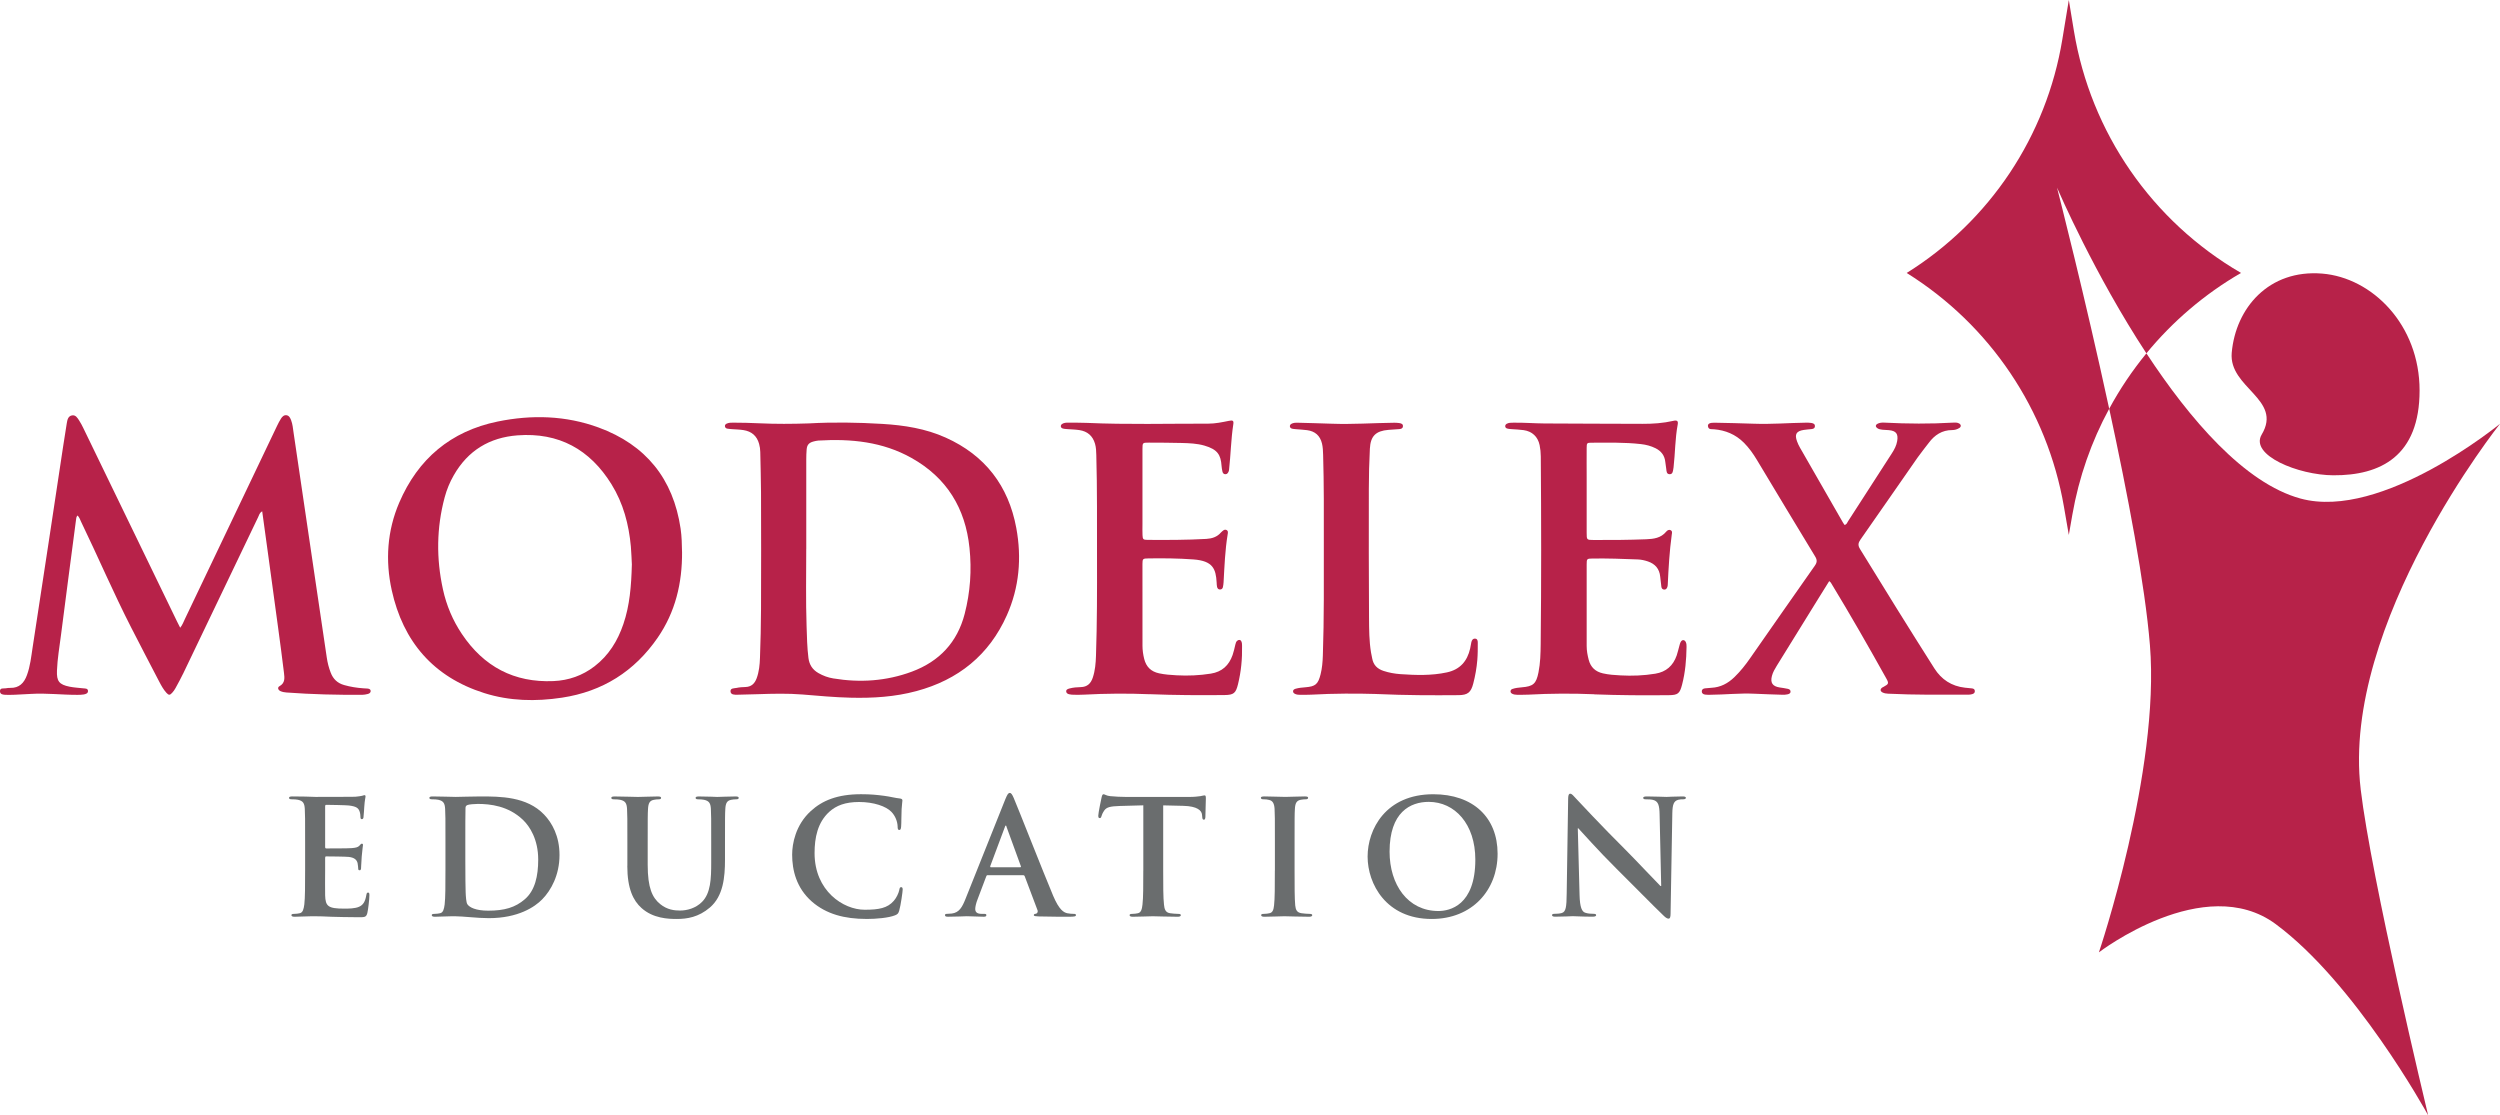 <?xml version="1.0" encoding="UTF-8"?>
<svg id="Calque_2" xmlns="http://www.w3.org/2000/svg" viewBox="0 0 1002.59 447.26">
  <defs>
    <style>
      .cls-1 {
        fill: #6a6d6e;
      }

      .cls-2, .cls-3 {
        fill: #b72249;
      }

      .cls-3 {
        fill-rule: evenodd;
      }
    </style>
  </defs>
  <g id="Calque_1-2" data-name="Calque_1">
    <g>
      <g>
        <path class="cls-2" d="M72.27,251.74c.94-1.16,1.34-2.38,1.89-3.51,12.32-25.81,24.63-51.63,36.95-77.44.47-.99.98-1.97,1.57-2.9.5-.81,1.22-1.53,2.26-1.36,1.03.17,1.45,1.09,1.8,1.97.61,1.6.75,3.31.99,4.98,2.9,19.5,5.75,39.01,8.63,58.52,1.55,10.54,3.1,21.1,4.68,31.64.3,2.1.82,4.15,1.59,6.13.97,2.53,2.7,4.21,5.37,4.96,2.54.72,5.12,1.13,7.74,1.31.51.04,1.02.06,1.52.09.62.04,1.28.19,1.37.87.11.81-.54,1.19-1.25,1.34-.66.15-1.33.3-1.99.3-10.17.08-20.33-.17-30.47-.92-.85-.06-1.69-.21-2.46-.56-.98-.45-1.27-1.49-.39-1.96,2.32-1.28,2.06-3.33,1.82-5.32-.74-6.14-1.56-12.25-2.39-18.38-1.27-9.39-2.56-18.79-3.84-28.17-.82-6.04-1.66-12.06-2.51-18.27-1.1.59-1.26,1.56-1.64,2.35-9.98,20.84-19.96,41.68-29.95,62.5-.99,2.06-2.09,4.06-3.19,6.07-.36.67-.81,1.3-1.33,1.86-.91,1.01-1.36,1.02-2.28.03-1.21-1.33-2.07-2.9-2.89-4.47-3.76-7.21-7.52-14.41-11.22-21.65-7.18-14.02-13.36-28.5-20.21-42.67-.36-.75-.58-1.58-1.35-2.36-.56.59-.55,1.33-.64,2.01-2.01,15.35-4.05,30.71-6.01,46.07-.6,4.7-1.41,9.38-1.6,14.13-.17,4.27.86,5.61,5.08,6.46,1.82.36,3.69.45,5.54.66.75.08,1.73,0,1.82.97.09,1.07-.9,1.34-1.74,1.49-.82.14-1.68.15-2.52.15-6.18.02-12.35-.76-18.54-.38-2.19.13-4.39.26-6.59.34-1.19.05-2.38.06-3.56.03-1.03-.03-2.3-.12-2.34-1.4-.04-1.52,1.4-1.06,2.32-1.22.59-.1,1.19-.17,1.78-.16,3.61.09,5.56-1.94,6.71-5.11,1.34-3.61,1.71-7.41,2.29-11.17,2.18-14.13,4.32-28.27,6.47-42.41,1.92-12.71,3.84-25.43,5.76-38.16.47-3.09.95-6.18,1.46-9.28.23-1.35.5-2.86,2.09-3.15,1.48-.28,2.21,1.04,2.9,2.09.65.98,1.18,2.05,1.7,3.11,12.52,25.82,25.02,51.63,37.53,77.45.39.81.81,1.62,1.27,2.52"/>
        <path class="cls-2" d="M324.36,169.8c9.71-.54,19.61-.4,29.5.2,8.75.53,17.35,1.87,25.41,5.5,15.78,7.1,25.16,19.31,28.3,36.23,2.22,12.02,1.2,23.85-3.8,35.05-7.11,15.94-19.48,25.87-36.25,30.37-8.66,2.34-17.5,2.87-26.43,2.65-6.44-.15-12.85-.76-19.25-1.28-5.93-.48-11.85-.33-17.77-.13-2.79.1-5.59.18-8.37.22-1.11.02-2.59.04-2.73-1.24-.17-1.5,1.5-1.29,2.47-1.5,1.14-.26,2.35-.31,3.52-.35,2.37-.08,3.69-1.38,4.48-3.48.98-2.66,1.25-5.45,1.34-8.24.23-6.51.4-13.03.42-19.54.07-15.58.05-31.16,0-46.75-.02-5.41-.2-10.83-.3-16.25-.02-1.1-.17-2.18-.47-3.25-.89-3.21-3.02-5.02-6.25-5.52-1.5-.24-3.03-.27-4.55-.38-.68-.06-1.35-.08-2.02-.22-.52-.11-.9-.49-.89-1.07,0-.46.33-.75.73-.94.8-.37,1.64-.38,2.49-.38,3.55,0,7.11.1,10.66.26,6.51.3,13.03.27,19.74.04M323.33,220.16c0,10.34-.21,20.67.14,31,.14,4.23.21,8.46.74,12.67.34,2.76,1.64,4.74,4.01,6.1,1.86,1.07,3.85,1.8,5.94,2.14,10.73,1.78,21.29,1.09,31.52-2.71,10.96-4.08,18.22-11.69,21.19-23.18,2.25-8.71,2.86-17.52,1.93-26.45-1.64-15.93-9.13-28.14-23.2-36.05-11.64-6.55-24.34-7.78-37.4-7-.67.05-1.34.21-1.99.38-1.8.48-2.57,1.36-2.72,3.2-.11,1.34-.15,2.7-.15,4.05,0,11.95,0,23.89,0,35.83"/>
        <path class="cls-2" d="M273.53,221.32c.09,12.61-2.71,24.14-9.76,34.39-9.32,13.54-22.12,21.61-38.4,24.08-10.52,1.6-21,1.37-31.17-1.84-20.38-6.44-32.55-20.64-37.1-41.25-2.62-11.89-1.84-23.82,3.01-35.13,7.52-17.54,20.66-28.65,39.44-32.51,13.66-2.81,27.35-2.44,40.54,2.4,18.9,6.94,29.91,20.53,32.86,40.54.47,3.2.51,6.4.57,9.33M253.4,226.34c-.1-1.76-.17-4.47-.4-7.17-.81-8.87-3.04-17.33-7.77-24.96-8.66-13.98-21.12-20.86-37.67-19.62-11.25.84-19.9,6.09-25.56,15.97-1.61,2.8-2.84,5.77-3.67,8.88-3.28,12.25-3.4,24.57-.69,36.93,1.4,6.43,3.92,12.4,7.59,17.88,8.77,13.08,20.92,19.57,36.75,18.89,6.09-.27,11.59-2.2,16.44-5.92,5.7-4.38,9.29-10.21,11.57-16.92,2.55-7.46,3.18-15.21,3.41-23.95"/>
        <path class="cls-2" d="M733.57,233.06c-1.59,2.54-3.14,5.04-4.69,7.54-5.44,8.79-10.86,17.57-16.3,26.35-.8,1.31-1.58,2.62-1.97,4.11-.73,2.76.25,4.19,3.07,4.63,1.09.17,2.18.31,3.26.55.59.12,1.17.42,1.13,1.16-.03.73-.68.94-1.25,1.06-.65.14-1.34.19-2.01.16-3.72-.12-7.45-.23-11.16-.41-5.94-.29-11.85.38-17.78.42-.68,0-1.36.03-2.03-.07-.69-.1-1.33-.39-1.35-1.25s.57-1.17,1.31-1.26c.84-.09,1.69-.18,2.53-.22,3.66-.17,6.64-1.77,9.23-4.27,2.33-2.26,4.33-4.76,6.17-7.4,8.69-12.43,17.33-24.87,26.06-37.26,1-1.41,1-2.35.11-3.8-7.83-12.87-15.59-25.79-23.35-38.71-1.49-2.47-3.15-4.81-5.2-6.86-3.33-3.32-7.37-5-12.02-5.38-.94-.08-2.2.26-2.38-1.26-.1-.91.69-1.4,2.55-1.37,5.34.09,10.67.23,16,.41,6.86.25,13.71-.32,20.57-.42.77,0,1.54-.03,2.28.1.75.13,1.57.34,1.49,1.38-.07.86-.76,1.02-1.46,1.1-1.01.11-2.03.17-3.03.33-2.98.47-3.72,1.75-2.66,4.61.31.87.72,1.72,1.18,2.52,5.72,9.99,11.46,19.98,17.19,29.96.21.35.45.69.66,1.01.89-.17,1.06-.91,1.4-1.45,5.89-9.1,11.75-18.21,17.62-27.32.97-1.5,1.8-3.07,2.1-4.86.49-2.92-.43-4.12-3.35-4.39-.84-.07-1.7-.07-2.54-.16-.76-.08-1.54-.21-2.15-.68-.67-.5-.72-1.17.03-1.65.41-.27.94-.39,1.43-.48s1.01-.07,1.52-.04c9.13.47,18.27.54,27.41,0,.84-.05,1.71-.1,2.49.33.82.46.9,1.28.11,1.8-.86.56-1.87.85-2.89.85-4.08,0-7.05,1.98-9.4,5.13-1.47,1.96-3.05,3.85-4.46,5.86-7.66,10.97-15.25,21.99-22.93,32.93-.96,1.37-1.07,2.32-.16,3.81,9.82,16.03,19.73,31.99,29.81,47.86,2.84,4.47,6.91,7.12,12.23,7.72.92.11,1.85.2,2.78.28.65.07,1.17.3,1.21,1.04.05.71-.41,1.09-1.03,1.26-.48.13-.99.23-1.49.23-10.75.02-21.51.12-32.26-.4-.77-.04-1.52-.14-2.22-.49-.98-.5-1.05-1.29-.18-1.95.2-.15.44-.25.67-.36,1.92-1.04,2.1-1.34,1.03-3.26-7.21-12.95-14.57-25.8-22.26-38.46-.13-.21-.36-.34-.67-.63"/>
        <path class="cls-2" d="M461.09,278.41c-8.81-.37-17.61-.3-26.41.17-1.35.08-2.71.06-4.06.04-.59,0-1.18-.06-1.76-.18-.6-.12-1.21-.42-1.27-1.08-.08-.85.64-1.07,1.32-1.26,1.48-.4,3.01-.51,4.53-.55,2.59-.06,4.02-1.45,4.8-3.78.95-2.85,1.19-5.79,1.29-8.76.45-13.11.44-26.24.41-39.36-.03-13.71.1-27.43-.28-41.14-.04-1.52-.08-3.03-.51-4.53-.92-3.2-3.05-5.01-6.28-5.5-1.58-.24-3.2-.26-4.8-.39-.67-.06-1.37-.07-1.99-.3-.84-.32-.86-1.31-.1-1.79.75-.47,1.6-.51,2.45-.5,2.45.03,4.92-.02,7.36.09,16.26.73,32.51.28,48.77.31,2.8,0,5.55-.57,8.29-1.13,1.57-.32,1.98-.08,1.75,1.39-.93,6.04-1.02,12.14-1.7,18.2-.03.25-.07.51-.18.74-.25.55-.56,1.07-1.27,1.08-.72.02-1.07-.47-1.21-1.08-.17-.75-.29-1.5-.35-2.25-.31-4.37-1.5-6.6-6.91-8.16-2.94-.84-6.01-.96-9.06-1.04-4.4-.12-8.8-.12-13.2-.14-2.51,0-2.54.02-2.55,2.56,0,10.07,0,20.15,0,30.22,0,1.44-.05,2.89.02,4.32.07,1.66.28,1.88,1.98,1.9,7.87.06,15.75.05,23.61-.39,2.26-.13,4.33-.77,5.87-2.58.17-.2.36-.35.56-.52.46-.38.95-.79,1.59-.5.82.36.65,1.13.54,1.77-1.05,6.36-1.28,12.79-1.64,19.22-.04.67-.13,1.34-.28,2-.13.52-.51.87-1.09.9-.72.04-1.1-.43-1.24-1.04-.14-.57-.13-1.18-.17-1.77-.31-5.43-1.46-8.68-9.33-9.25-5.99-.44-12.01-.5-18.02-.41-2.24.03-2.4.13-2.4,2.23-.02,10.93-.03,21.85.01,32.78,0,1.77.25,3.53.68,5.27.8,3.21,2.74,5.11,5.99,5.81,2.33.5,4.69.66,7.06.79,4.56.25,9.12.05,13.66-.67,4.5-.7,7.29-3.3,8.75-7.47.47-1.35.77-2.78,1.1-4.17.15-.59.29-1.19.77-1.56.64-.5,1.33-.45,1.67.34.23.52.25,1.15.25,1.74.11,5.18-.38,10.31-1.62,15.35-.89,3.6-1.69,4.32-5.43,4.36-9.99.1-19.98.05-29.96-.35"/>
        <path class="cls-2" d="M639.35,278.42c-8.81-.37-17.61-.32-26.41.16-1.52.09-3.05.03-4.57.05-.7,0-1.34-.11-1.96-.43-.4-.22-.66-.53-.63-1,.03-.49.35-.77.77-.91,1.21-.41,2.47-.54,3.74-.65,4.61-.37,5.79-1.43,6.7-6.01.75-3.76.84-7.58.88-11.38.27-25.07.23-50.13.04-75.2-.01-1.53-.16-3.05-.47-4.55-.71-3.36-2.97-5.51-6.39-6-1.59-.24-3.2-.27-4.81-.4-.67-.06-1.37-.07-1.98-.31-.8-.31-.82-1.35-.07-1.81.83-.49,1.78-.46,2.71-.47,4.15-.07,8.3.28,12.45.31,13.12.11,26.25.08,39.37.15,4.16.02,8.29-.27,12.35-1.2,1.48-.34,2.01.04,1.75,1.45-1.06,5.68-1.01,11.47-1.66,17.18-.03.26-.08.5-.12.76-.15.92-.25,2.04-1.47,2.01-1.24-.03-1.23-1.18-1.34-2.1-.12-.92-.29-1.84-.38-2.77-.25-2.59-1.61-4.38-3.9-5.54-1.85-.92-3.81-1.43-5.83-1.66-6.67-.76-13.36-.57-20.05-.56-1.62,0-1.75.17-1.76,2.05-.04,3.98,0,7.96,0,11.94,0,7.37-.01,14.74,0,22.11,0,2.88.02,2.89,2.78,2.91,7.03.04,14.05-.02,21.08-.29,3.04-.12,5.91-.49,8.02-3.03.43-.52,1.06-.96,1.79-.61.79.39.54,1.18.45,1.81-.91,6.64-1.29,13.31-1.6,20-.02.33-.05.69-.17.99-.22.58-.56,1.08-1.28,1.02-.7-.05-1.03-.5-1.12-1.16-.16-1.34-.32-2.69-.46-4.03-.3-3.13-2.01-5.11-4.95-6.11-1.29-.43-2.6-.73-3.97-.79-6.1-.24-12.18-.46-18.29-.37-2.18.04-2.28.11-2.28,2.33-.02,10.93,0,21.85,0,32.77,0,1.87.34,3.7.81,5.51.79,3.01,2.71,4.77,5.72,5.45,2.34.53,4.69.69,7.06.81,4.66.26,9.3.08,13.92-.68,4.39-.71,7.16-3.22,8.59-7.31.41-1.2.67-2.44,1.02-3.66.19-.65.31-1.34.67-1.89.55-.89,1.51-.77,1.96.17.3.64.31,1.32.3,1.99-.07,5.09-.5,10.14-1.79,15.09-.92,3.54-1.64,4.18-5.25,4.22-9.99.11-19.99.05-29.97-.33"/>
        <path class="cls-2" d="M552.24,278.32c-8.02-.24-17.24-.25-26.47.27-1.43.08-2.88.04-4.31.06-.69,0-1.36-.05-1.99-.32-.5-.22-.9-.52-.91-1.08-.01-.6.47-.86.96-1.02,1.31-.39,2.66-.5,4.01-.61,4.01-.32,5.06-1.22,6.06-5.16.63-2.47.83-5.01.92-7.55.52-15.06.38-30.14.39-45.2.01-11.76.07-23.53-.28-35.29-.05-1.52-.09-3.03-.45-4.54-.78-3.2-2.79-4.94-5.98-5.37-1.5-.2-3.03-.26-4.54-.4-.59-.06-1.21-.08-1.74-.29-.8-.34-.83-1.36-.07-1.82.83-.49,1.78-.49,2.71-.47,4.49.13,8.97.22,13.46.39,8.3.32,16.58-.29,24.87-.38.76,0,1.53-.02,2.28.12.74.13,1.59.33,1.46,1.38-.1.84-.82.99-1.51,1.05-1.43.12-2.88.19-4.31.3-5.02.42-7.16,2.44-7.43,7.5-.28,5.41-.41,10.83-.42,16.25-.03,17.27-.03,34.54.08,51.81.03,4.56.05,9.15.79,13.67.14.83.34,1.66.49,2.48.47,2.61,2.07,4.15,4.54,4.96,2.19.72,4.44,1.12,6.71,1.29,6.25.43,12.5.64,18.7-.7,5.27-1.14,8.15-4.48,9.32-9.55.19-.82.3-1.66.47-2.48.17-.8.57-1.52,1.45-1.51,1.02,0,1.15.9,1.14,1.67,0,2.29.01,4.57-.18,6.85-.26,3.2-.82,6.37-1.63,9.49-.92,3.56-2.21,4.63-5.9,4.66-10.5.09-21,.07-32.7-.45"/>
        <path class="cls-1" d="M122.36,349.14c0,5.87,0,10.91-.32,13.59-.26,1.86-.57,3.26-1.85,3.51-.58.13-1.34.26-2.3.26-.77,0-1.02.19-1.02.51,0,.44.44.64,1.28.64,1.28,0,2.93-.13,4.4-.13,1.53-.07,2.93-.07,3.64-.07,1.91,0,3.89.07,6.64.2,2.74.06,6.25.19,11.03.19,2.42,0,3,0,3.45-1.66.32-1.28.83-5.62.83-7.08,0-.64,0-1.15-.51-1.15-.45,0-.58.26-.71.95-.44,2.62-1.21,3.96-2.87,4.72-1.66.77-4.34.77-6,.77-6.51,0-7.53-.95-7.66-5.36-.07-1.85,0-7.72,0-9.89v-5.05c0-.38.06-.64.38-.64,1.53,0,7.84.07,9.06.2,2.36.26,3.25,1.21,3.57,2.48.19.83.19,1.66.26,2.3,0,.32.13.58.57.58.58,0,.58-.71.58-1.22,0-.44.19-2.99.25-4.27.26-3.26.51-4.28.51-4.66s-.2-.51-.45-.51c-.31,0-.57.32-1.02.83-.57.64-1.53.82-3.06.95-1.46.13-8.81.13-10.21.13-.38,0-.44-.26-.44-.7v-16.15c0-.44.13-.64.44-.64,1.28,0,7.98.13,9.06.26,3.19.38,3.83,1.15,4.28,2.3.31.77.38,1.86.38,2.3,0,.58.13.89.57.89s.58-.38.64-.7c.13-.77.26-3.57.32-4.21.19-2.94.51-3.7.51-4.15,0-.31-.07-.57-.38-.57s-.71.19-1.02.26c-.51.13-1.53.26-2.75.38-1.21.06-13.91.06-15.95.06-.89,0-2.36-.06-4.01-.13-1.6,0-3.45-.06-5.17-.06-.95,0-1.4.13-1.4.57s.38.58,1.09.58c.89,0,1.97.06,2.48.19,2.11.45,2.62,1.47,2.75,3.64.13,2.04.13,3.83.13,13.53v11.23Z"/>
        <path class="cls-1" d="M186.61,336.89c0-5.05,0-10.59.07-12.76,0-.71.19-1.02.77-1.28.51-.26,2.87-.45,4.14-.45,4.98,0,12.25.77,18.12,6.38,2.75,2.62,6.13,7.85,6.13,15.95,0,6.58-1.28,12.38-5.36,15.89-3.83,3.32-8.17,4.59-14.68,4.59-5.04,0-7.53-1.34-8.35-2.55-.51-.71-.64-3.26-.71-4.85-.06-1.22-.13-6.13-.13-12.89v-8.04ZM178.64,349.14c0,5.87,0,10.91-.32,13.59-.26,1.86-.57,3.26-1.85,3.51-.58.13-1.34.26-2.3.26-.77,0-1.02.19-1.02.51,0,.44.44.64,1.28.64,1.28,0,2.93-.13,4.4-.13,1.53-.07,2.93-.07,3.64-.07,1.59,0,3.83.2,6.25.38,2.42.2,5.04.38,7.33.38,11.81,0,18.45-4.53,21.38-7.53,3.57-3.63,6.95-9.76,6.95-17.8,0-7.6-2.99-12.89-6.18-16.21-6.96-7.27-17.61-7.27-25.59-7.27-3.83,0-7.84.19-9.83.19-1.79,0-5.8-.19-9.19-.19-.95,0-1.4.13-1.4.57s.38.58,1.09.58c.89,0,1.97.06,2.48.19,2.11.45,2.62,1.47,2.75,3.64.13,2.04.13,3.83.13,13.53v11.23Z"/>
        <path class="cls-1" d="M251.57,347.23c0,9.25,2.42,13.97,5.68,16.9,4.65,4.21,10.78,4.41,14.17,4.41,4.14,0,8.74-.71,13.27-4.59,5.36-4.59,6.06-12.12,6.06-19.21v-6.82c0-9.7,0-11.49.13-13.53.13-2.24.64-3.32,2.37-3.64.77-.13,1.15-.19,1.85-.19.77,0,1.15-.13,1.15-.58s-.44-.57-1.34-.57c-2.49,0-6.51.19-7.27.19-.07,0-4.08-.19-7.34-.19-.89,0-1.34.13-1.34.57s.38.58,1.08.58,1.79.06,2.3.19c2.11.45,2.62,1.47,2.75,3.64.13,2.04.13,3.83.13,13.53v7.97c0,6.58-.2,12.32-3.7,15.82-2.55,2.55-6,3.45-8.81,3.45-2.17,0-5.1-.26-7.98-2.61-3.12-2.55-4.98-6.45-4.98-15.7v-8.93c0-9.7,0-11.49.13-13.53.13-2.24.64-3.32,2.37-3.64.77-.13,1.15-.19,1.85-.19.64,0,1.02-.13,1.02-.58s-.44-.57-1.4-.57c-2.3,0-6.31.19-7.84.19-1.91,0-5.94-.19-9.32-.19-.96,0-1.4.13-1.4.57s.38.58,1.08.58c.89,0,1.98.06,2.49.19,2.1.45,2.61,1.47,2.74,3.64.13,2.04.13,3.83.13,13.53v9.32Z"/>
        <path class="cls-1" d="M347.47,368.54c4.08,0,8.93-.45,11.48-1.47,1.08-.44,1.33-.77,1.66-1.85.64-2.17,1.4-7.73,1.4-8.49,0-.51-.13-.95-.58-.95-.51,0-.64.26-.82,1.28-.25,1.15-1.09,2.99-2.17,4.21-2.55,2.94-6,3.57-11.68,3.57-8.55,0-20.09-7.53-20.09-22.72,0-6.19,1.21-12.25,5.87-16.53,2.81-2.55,6.44-3.96,12-3.96,5.87,0,10.85,1.73,12.95,3.96,1.6,1.66,2.42,3.9,2.49,5.87,0,.89.13,1.4.64,1.4.57,0,.7-.51.77-1.46.13-1.28.06-4.79.19-6.89.13-2.24.32-3,.32-3.51,0-.38-.26-.7-.96-.77-1.91-.19-3.96-.77-6.38-1.08-2.94-.38-5.29-.64-9.25-.64-9.51,0-15.57,2.55-20.16,6.76-6.13,5.61-7.47,13.14-7.47,17.48,0,6.18,1.66,13.33,7.91,18.82,5.81,5.05,13.14,6.96,21.89,6.96"/>
        <path class="cls-1" d="M397.37,347.8c-.25,0-.32-.19-.25-.44l5.87-15.7c.06-.26.19-.58.38-.58s.25.32.31.58l5.74,15.76c.07.2,0,.38-.31.38h-11.74ZM410.32,350.99c.32,0,.51.13.64.45l5.1,13.53c.32.77-.13,1.34-.57,1.46-.64.07-.89.2-.89.58,0,.44.77.44,1.91.51,5.1.13,9.76.13,12.05.13s2.93-.13,2.93-.64c0-.45-.31-.51-.82-.51-.77,0-1.73-.07-2.68-.26-1.34-.32-3.19-1.22-5.62-6.96-4.08-9.7-14.29-35.73-15.82-39.24-.64-1.47-1.02-2.04-1.6-2.04-.64,0-1.02.7-1.79,2.55l-16.01,40.07c-1.28,3.19-2.49,5.36-5.43,5.74-.51.06-1.4.13-1.97.13-.51,0-.77.13-.77.51,0,.51.38.64,1.21.64,3.32,0,6.83-.2,7.53-.2,1.98,0,4.72.2,6.76.2.71,0,1.09-.13,1.09-.64,0-.38-.2-.51-.96-.51h-.95c-1.98,0-2.55-.83-2.55-1.98,0-.77.31-2.3.95-3.89l3.45-9.13c.13-.38.25-.51.58-.51h14.22Z"/>
        <path class="cls-1" d="M458.5,349.14c0,5.87,0,10.91-.32,13.59-.19,1.86-.57,3.26-1.85,3.51-.58.13-1.34.26-2.3.26-.77,0-1.02.19-1.02.51,0,.44.44.64,1.28.64,2.55,0,6.57-.2,8.04-.2,1.79,0,5.8.2,10.01.2.71,0,1.22-.2,1.22-.64,0-.32-.32-.51-1.02-.51-.96,0-2.37-.13-3.26-.26-1.91-.26-2.3-1.66-2.48-3.45-.32-2.75-.32-7.78-.32-13.65v-26.16l8.04.19c5.68.13,7.4,1.91,7.53,3.57l.07.71c.06.95.19,1.28.7,1.28.38,0,.51-.38.58-1.02,0-1.66.19-6.07.19-7.4,0-.96-.06-1.34-.51-1.34-.25,0-.77.13-1.72.32-.96.13-2.37.31-4.41.31h-25.27c-2.1,0-4.53-.13-6.38-.31-1.59-.13-2.23-.77-2.74-.77-.38,0-.58.38-.77,1.21-.13.51-1.34,6.32-1.34,7.34,0,.7.13,1.02.58,1.02.38,0,.57-.26.7-.77.13-.51.45-1.28,1.09-2.24.95-1.4,2.48-1.72,6.18-1.85l9.51-.26v26.16Z"/>
        <path class="cls-1" d="M511.26,349.14c0,6.18,0,11.23-.31,13.91-.2,1.85-.58,2.94-1.86,3.19-.57.13-1.33.26-2.3.26-.77,0-1.02.19-1.02.51,0,.44.45.64,1.28.64,2.55,0,6.58-.2,8.04-.2,1.73,0,5.74.2,9.95.2.71,0,1.22-.2,1.22-.64,0-.32-.32-.51-1.02-.51-.96,0-2.37-.13-3.26-.26-1.91-.26-2.36-1.4-2.55-3.13-.26-2.74-.26-7.78-.26-13.97v-11.23c0-9.7,0-11.49.13-13.53.13-2.24.64-3.32,2.37-3.64.77-.13,1.28-.19,1.91-.19s1.02-.13,1.02-.64c0-.38-.51-.51-1.34-.51-2.42,0-6.18.19-7.78.19-1.85,0-5.87-.19-8.29-.19-1.02,0-1.53.13-1.53.51,0,.51.38.64,1.02.64.77,0,1.6.06,2.3.26,1.4.31,2.04,1.4,2.17,3.57.13,2.04.13,3.83.13,13.53v11.23Z"/>
        <path class="cls-1" d="M576.85,365.35c-12.25,0-19.58-10.53-19.58-23.8,0-15.88,8.35-19.97,15.7-19.97,10.46,0,18.69,8.86,18.69,23.16,0,18.45-10.34,20.61-14.8,20.61M574.17,368.54c16.21,0,26.42-11.55,26.42-26.16s-9.88-23.86-25.78-23.86c-19.14,0-26.35,14.1-26.35,25.01s7.4,25.01,25.71,25.01"/>
        <path class="cls-1" d="M632.75,332.17h.2c1.15,1.21,8.23,9.19,15.19,16.08,6.64,6.57,14.8,14.93,18.82,18.76.71.7,1.47,1.4,2.17,1.4.58,0,.83-.58.83-1.98l.7-40.26c.07-3.57.58-4.92,2.37-5.43.77-.19,1.28-.19,1.91-.19.77,0,1.15-.2,1.15-.58,0-.51-.64-.57-1.47-.57-3.12,0-5.55.19-6.25.19-1.33,0-4.4-.19-7.72-.19-.96,0-1.66.06-1.66.57,0,.38.26.58,1.02.58.89,0,2.42,0,3.38.38,1.53.64,2.11,1.85,2.17,5.74l.64,28.64h-.31c-1.09-1.02-9.7-10.21-14.04-14.55-9.32-9.25-19.01-19.65-19.78-20.48-1.09-1.15-1.66-1.98-2.37-1.98-.64,0-.82.89-.82,2.17l-.58,37.77c-.06,5.56-.31,7.4-1.97,7.91-.89.26-2.04.32-2.88.32-.64,0-1.02.13-1.02.51,0,.57.58.64,1.4.64,3.32,0,6.32-.2,6.89-.2,1.22,0,3.77.2,7.91.2.89,0,1.47-.13,1.47-.64,0-.38-.38-.51-1.09-.51-1.02,0-2.23-.07-3.32-.45-1.28-.44-2.1-2.1-2.23-7.08l-.71-26.8Z"/>
      </g>
      <g>
        <path class="cls-3" d="M946.7,316.41c4.27,35.99,26.38,127.96,27.07,130.85-1.1-1.99-29.41-53.19-61.15-76.68-28.57-21.1-70.88,11.34-70.88,11.34,0,0,24.59-72.78,20.46-123.17-1.96-24.21-8.95-60.72-16.33-94.83,4.24-7.88,9.26-15.3,14.92-22.22,17.4,26.46,39.31,52.09,61.82,58.24,32.7,8.92,80-30.01,80-30.01,0,0-63.75,80-55.9,146.49Z"/>
        <path class="cls-3" d="M931.27,109.72c20.08,1.64,39.07,20.52,39.07,46.86s-15.63,34.14-34.63,34.03c-13.96-.07-33.64-8.07-28.67-16.37,8.47-14.16-13.28-18.66-12.04-32.76,1.59-18,14.91-33.5,36.26-31.76Z"/>
        <path class="cls-3" d="M898.73,109.46c-14.66,8.48-27.44,19.45-37.95,32.24-20.81-31.72-35.03-64.64-35.84-66.46.55,2.19,11.11,43.32,20.92,88.68-7.13,13.13-12.15,27.47-14.78,42.54-.87,4.93-1.41,8.08-1.41,8.08,0,0-.78-4.56-1.96-11.34-6.7-38.82-29.64-72.9-63.06-93.73,33.33-20.78,56.07-54.92,62.42-93.68,1.53-9.26,2.6-15.79,2.6-15.79,0,0,.84,4.99,2.05,12.44,6.72,40.72,31.31,76.3,67.01,97.02Z"/>
      </g>
    </g>
  </g>
</svg>